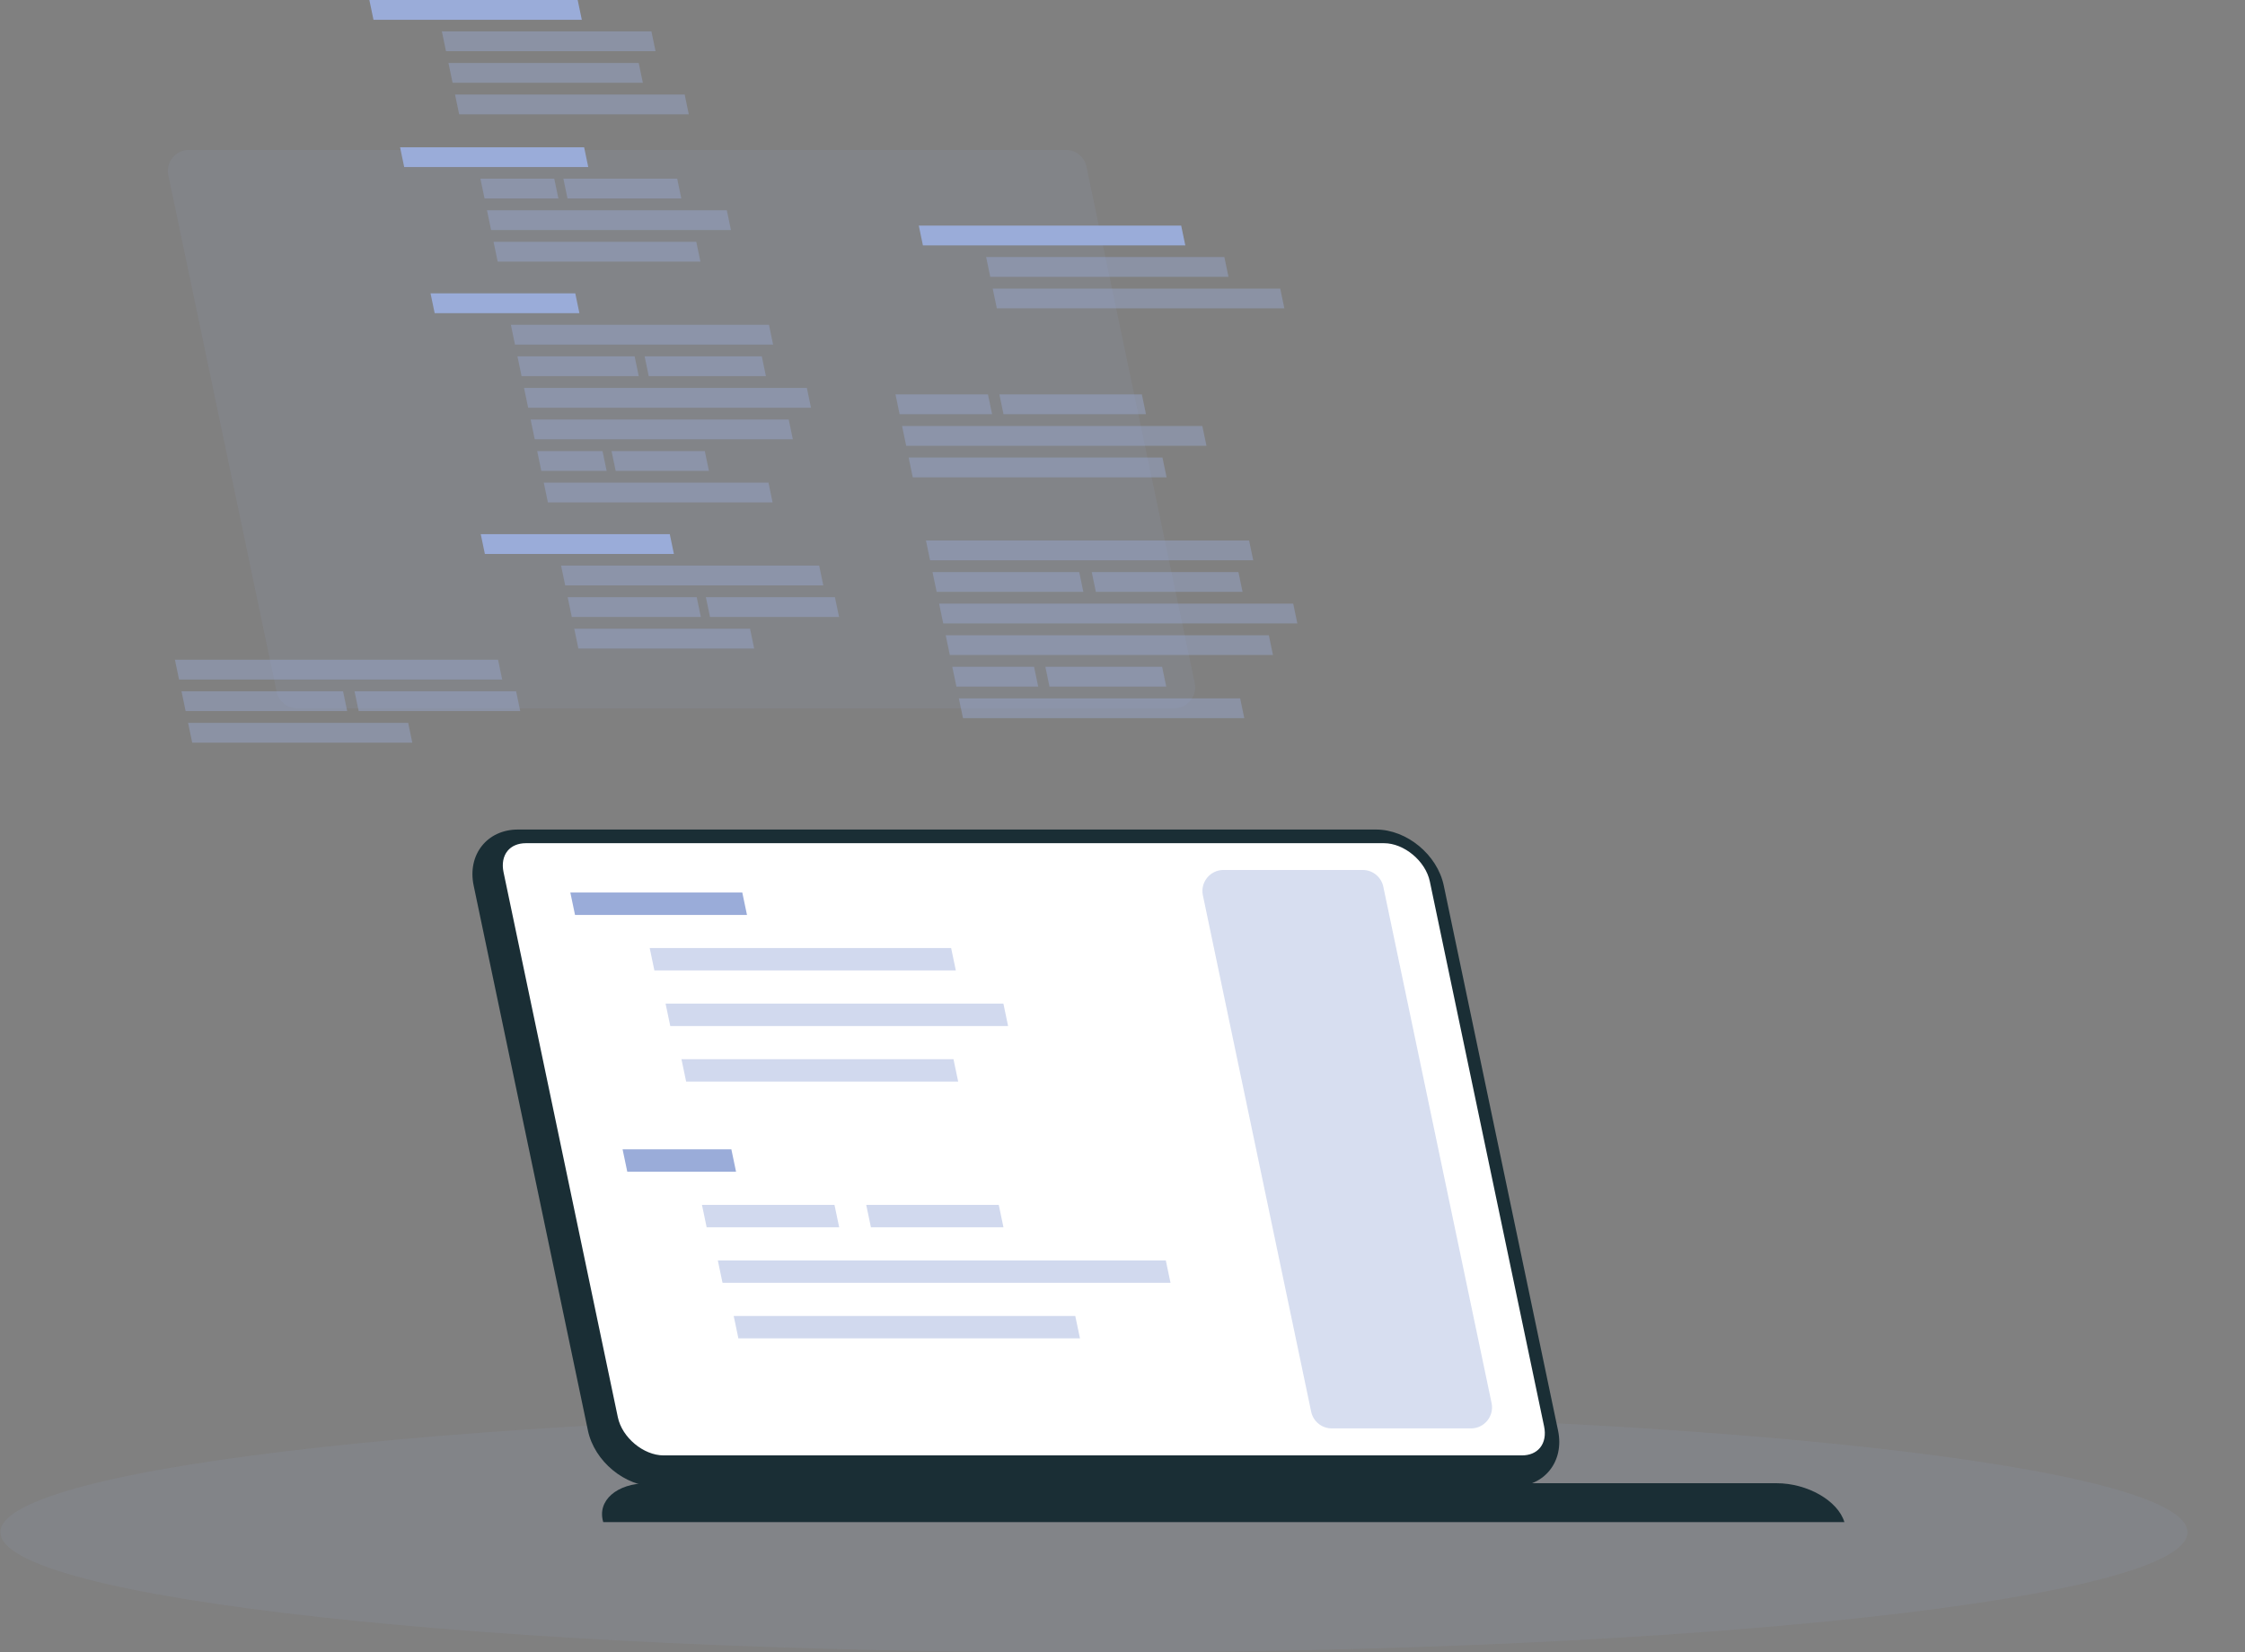 <svg xmlns:dc="http://purl.org/dc/elements/1.1/" xmlns:cc="http://creativecommons.org/ns#" xmlns:rdf="http://www.w3.org/1999/02/22-rdf-syntax-ns#" xmlns:svg="http://www.w3.org/2000/svg" xmlns="http://www.w3.org/2000/svg" xmlns:sodipodi="http://sodipodi.sourceforge.net/DTD/sodipodi-0.dtd" xmlns:inkscape="http://www.inkscape.org/namespaces/inkscape" id="svg2" inkscape:version="0.91 r13725" xml:space="preserve" width="815" height="600" viewBox="0 0 815 600" sodipodi:docname="NFT Exchange Platform Development Company.svg"><rect x="0" y="0" width="815" height="600" fill="#808080" stroke="none"/><defs id="defs6"><clipPath clipPathUnits="userSpaceOnUse" id="clipPath18"><path d="M 0,500 500,500 500,0 0,0 0,500 Z" id="path20" inkscape:connector-curvature="0"></path></clipPath><clipPath clipPathUnits="userSpaceOnUse" id="clipPath124"><path d="M 0,500 500,500 500,0 0,0 0,500 Z" id="path126" inkscape:connector-curvature="0"></path></clipPath><clipPath clipPathUnits="userSpaceOnUse" id="clipPath136"><path d="m 64.305,416.926 338.688,0 0,-238.008 -338.688,0 0,238.008 z" id="path138" inkscape:connector-curvature="0"></path></clipPath><clipPath clipPathUnits="userSpaceOnUse" id="clipPath152"><path d="M 0,500 500,500 500,0 0,0 0,500 Z" id="path154" inkscape:connector-curvature="0"></path></clipPath><clipPath clipPathUnits="userSpaceOnUse" id="clipPath166"><path d="M 0,500 500,500 500,0 0,0 0,500 Z" id="path168" inkscape:connector-curvature="0"></path></clipPath><clipPath clipPathUnits="userSpaceOnUse" id="clipPath174"><path d="m 79.51,248.915 90.927,0 0,-12.193 -90.927,0 0,12.193 z" id="path176" inkscape:connector-curvature="0"></path></clipPath><clipPath clipPathUnits="userSpaceOnUse" id="clipPath192"><path d="M 0,500 500,500 500,0 0,0 0,500 Z" id="path194" inkscape:connector-curvature="0"></path></clipPath><clipPath clipPathUnits="userSpaceOnUse" id="clipPath200"><path d="m 164.107,233.439 7.786,0 0,-149.494 -7.786,0 0,149.494 z" id="path202" inkscape:connector-curvature="0"></path></clipPath><clipPath clipPathUnits="userSpaceOnUse" id="clipPath220"><path d="M 0,500 500,500 500,0 0,0 0,500 Z" id="path222" inkscape:connector-curvature="0"></path></clipPath><clipPath clipPathUnits="userSpaceOnUse" id="clipPath228"><path d="m 89.133,233.439 7.786,0 0,-149.494 -7.786,0 0,149.494 z" id="path230" inkscape:connector-curvature="0"></path></clipPath><clipPath clipPathUnits="userSpaceOnUse" id="clipPath248"><path d="M 0,500 500,500 500,0 0,0 0,500 Z" id="path250" inkscape:connector-curvature="0"></path></clipPath><clipPath clipPathUnits="userSpaceOnUse" id="clipPath256"><path d="m 394.069,233.439 7.785,0 0,-149.494 -7.785,0 0,149.494 z" id="path258" inkscape:connector-curvature="0"></path></clipPath><clipPath clipPathUnits="userSpaceOnUse" id="clipPath276"><path d="M 0,500 500,500 500,0 0,0 0,500 Z" id="path278" inkscape:connector-curvature="0"></path></clipPath><clipPath clipPathUnits="userSpaceOnUse" id="clipPath284"><path d="m 319.095,233.439 7.786,0 0,-149.494 -7.786,0 0,149.494 z" id="path286" inkscape:connector-curvature="0"></path></clipPath><clipPath clipPathUnits="userSpaceOnUse" id="clipPath308"><path d="m 224.42,310.347 27.28,0 0,-52.614 -27.28,0 0,52.614 z" id="path310" inkscape:connector-curvature="0"></path></clipPath><clipPath clipPathUnits="userSpaceOnUse" id="clipPath364"><path d="m 126.965,378.194 96.768,0 0,-52.615 -96.768,0 0,52.615 z" id="path366" inkscape:connector-curvature="0"></path></clipPath><clipPath clipPathUnits="userSpaceOnUse" id="clipPath384"><path d="m 156.401,375.481 7.348,0 0,-1.866 -7.348,0 0,1.866 z" id="path386" inkscape:connector-curvature="0"></path></clipPath><clipPath clipPathUnits="userSpaceOnUse" id="clipPath400"><path d="m 164.218,375.481 11.112,0 0,-1.866 -11.112,0 0,1.866 z" id="path402" inkscape:connector-curvature="0"></path></clipPath><clipPath clipPathUnits="userSpaceOnUse" id="clipPath416"><path d="m 157.021,372.506 22.983,0 0,-1.866 -22.983,0 0,1.866 z" id="path418" inkscape:connector-curvature="0"></path></clipPath><clipPath clipPathUnits="userSpaceOnUse" id="clipPath432"><path d="m 157.641,369.531 19.488,0 0,-1.866 -19.488,0 0,1.866 z" id="path434" inkscape:connector-curvature="0"></path></clipPath><clipPath clipPathUnits="userSpaceOnUse" id="clipPath448"><path d="m 177.641,336.052 12.547,0 0,-1.866 -12.547,0 0,1.866 z" id="path450" inkscape:connector-curvature="0"></path></clipPath><clipPath clipPathUnits="userSpaceOnUse" id="clipPath468"><path d="m 165.241,333.077 16.951,0 0,-1.866 -16.951,0 0,1.866 z" id="path470" inkscape:connector-curvature="0"></path></clipPath><clipPath clipPathUnits="userSpaceOnUse" id="clipPath484"><path d="m 164.621,336.052 12.547,0 0,-1.866 -12.547,0 0,1.866 z" id="path486" inkscape:connector-curvature="0"></path></clipPath><clipPath clipPathUnits="userSpaceOnUse" id="clipPath500"><path d="m 164.001,339.026 24.704,0 0,-1.865 -24.704,0 0,1.865 z" id="path502" inkscape:connector-curvature="0"></path></clipPath><clipPath clipPathUnits="userSpaceOnUse" id="clipPath520"><path d="m 154.011,383.409 22.024,0 0,-1.866 -22.024,0 0,1.866 z" id="path522" inkscape:connector-curvature="0"></path></clipPath><clipPath clipPathUnits="userSpaceOnUse" id="clipPath536"><path d="m 153.391,386.384 18.315,0 0,-1.866 -18.315,0 0,1.866 z" id="path538" inkscape:connector-curvature="0"></path></clipPath><clipPath clipPathUnits="userSpaceOnUse" id="clipPath552"><path d="m 152.77,389.358 20.133,0 0,-1.865 -20.133,0 0,1.865 z" id="path554" inkscape:connector-curvature="0"></path></clipPath><clipPath clipPathUnits="userSpaceOnUse" id="clipPath572"><path d="m 160.511,355.766 27.034,0 0,-1.866 -27.034,0 0,1.866 z" id="path574" inkscape:connector-curvature="0"></path></clipPath><clipPath clipPathUnits="userSpaceOnUse" id="clipPath588"><path d="m 159.891,358.741 11.427,0 0,-1.866 -11.427,0 0,1.866 z" id="path590" inkscape:connector-curvature="0"></path></clipPath><clipPath clipPathUnits="userSpaceOnUse" id="clipPath604"><path d="m 171.871,358.741 11.427,0 0,-1.866 -11.427,0 0,1.866 z" id="path606" inkscape:connector-curvature="0"></path></clipPath><clipPath clipPathUnits="userSpaceOnUse" id="clipPath620"><path d="m 159.271,361.716 24.704,0 0,-1.866 -24.704,0 0,1.866 z" id="path622" inkscape:connector-curvature="0"></path></clipPath><clipPath clipPathUnits="userSpaceOnUse" id="clipPath636"><path d="m 162.372,346.842 21.556,0 0,-1.866 -21.556,0 0,1.866 z" id="path638" inkscape:connector-curvature="0"></path></clipPath><clipPath clipPathUnits="userSpaceOnUse" id="clipPath652"><path d="m 161.751,349.816 6.544,0 0,-1.865 -6.544,0 0,1.865 z" id="path654" inkscape:connector-curvature="0"></path></clipPath><clipPath clipPathUnits="userSpaceOnUse" id="clipPath668"><path d="m 168.754,349.816 9.175,0 0,-1.865 -9.175,0 0,1.865 z" id="path670" inkscape:connector-curvature="0"></path></clipPath><clipPath clipPathUnits="userSpaceOnUse" id="clipPath684"><path d="m 161.131,352.791 24.704,0 0,-1.865 -24.704,0 0,1.865 z" id="path686" inkscape:connector-curvature="0"></path></clipPath><clipPath clipPathUnits="userSpaceOnUse" id="clipPath700"><path d="m 195.503,355.155 9.102,0 0,-1.866 -9.102,0 0,1.866 z" id="path702" inkscape:connector-curvature="0"></path></clipPath><clipPath clipPathUnits="userSpaceOnUse" id="clipPath716"><path d="m 205.29,355.155 13.813,0 0,-1.866 -13.813,0 0,1.866 z" id="path718" inkscape:connector-curvature="0"></path></clipPath><clipPath clipPathUnits="userSpaceOnUse" id="clipPath732"><path d="m 196.123,352.18 28.676,0 0,-1.865 -28.676,0 0,1.865 z" id="path734" inkscape:connector-curvature="0"></path></clipPath><clipPath clipPathUnits="userSpaceOnUse" id="clipPath748"><path d="m 196.743,349.206 24.3,0 0,-1.866 -24.3,0 0,1.866 z" id="path750" inkscape:connector-curvature="0"></path></clipPath><clipPath clipPathUnits="userSpaceOnUse" id="clipPath764"><path d="m 204.662,365.125 27.476,0 0,-1.865 -27.476,0 0,1.865 z" id="path766" inkscape:connector-curvature="0"></path></clipPath><clipPath clipPathUnits="userSpaceOnUse" id="clipPath780"><path d="m 204.042,368.1 22.832,0 0,-1.866 -22.832,0 0,1.866 z" id="path782" inkscape:connector-curvature="0"></path></clipPath><clipPath clipPathUnits="userSpaceOnUse" id="clipPath800"><path d="m 199.613,335.44 33.748,0 0,-1.865 -33.748,0 0,1.865 z" id="path802" inkscape:connector-curvature="0"></path></clipPath><clipPath clipPathUnits="userSpaceOnUse" id="clipPath816"><path d="m 198.993,338.415 14.209,0 0,-1.865 -14.209,0 0,1.865 z" id="path818" inkscape:connector-curvature="0"></path></clipPath><clipPath clipPathUnits="userSpaceOnUse" id="clipPath832"><path d="m 213.991,338.415 14.209,0 0,-1.865 -14.209,0 0,1.865 z" id="path834" inkscape:connector-curvature="0"></path></clipPath><clipPath clipPathUnits="userSpaceOnUse" id="clipPath848"><path d="m 198.372,341.39 30.831,0 0,-1.865 -30.831,0 0,1.865 z" id="path850" inkscape:connector-curvature="0"></path></clipPath><clipPath clipPathUnits="userSpaceOnUse" id="clipPath864"><path d="m 201.473,326.516 26.89,0 0,-1.866 -26.89,0 0,1.866 z" id="path866" inkscape:connector-curvature="0"></path></clipPath><clipPath clipPathUnits="userSpaceOnUse" id="clipPath880"><path d="m 200.853,329.491 8.095,0 0,-1.866 -8.095,0 0,1.866 z" id="path882" inkscape:connector-curvature="0"></path></clipPath><clipPath clipPathUnits="userSpaceOnUse" id="clipPath896"><path d="m 209.62,329.491 11.39,0 0,-1.866 -11.39,0 0,1.866 z" id="path898" inkscape:connector-curvature="0"></path></clipPath><clipPath clipPathUnits="userSpaceOnUse" id="clipPath912"><path d="m 200.233,332.466 30.831,0 0,-1.866 -30.831,0 0,1.866 z" id="path914" inkscape:connector-curvature="0"></path></clipPath><clipPath clipPathUnits="userSpaceOnUse" id="clipPath928"><path d="m 128.864,324.209 21.124,0 0,-1.866 -21.124,0 0,1.866 z" id="path930" inkscape:connector-curvature="0"></path></clipPath><clipPath clipPathUnits="userSpaceOnUse" id="clipPath944"><path d="m 128.244,327.183 15.61,0 0,-1.865 -15.61,0 0,1.865 z" id="path946" inkscape:connector-curvature="0"></path></clipPath><clipPath clipPathUnits="userSpaceOnUse" id="clipPath960"><path d="m 144.545,327.183 15.609,0 0,-1.865 -15.609,0 0,1.865 z" id="path962" inkscape:connector-curvature="0"></path></clipPath><clipPath clipPathUnits="userSpaceOnUse" id="clipPath976"><path d="m 127.624,330.158 30.83,0 0,-1.865 -30.83,0 0,1.865 z" id="path978" inkscape:connector-curvature="0"></path></clipPath><clipPath clipPathUnits="userSpaceOnUse" id="clipPath996"><path d="m 378.113,268.338 12.838,0 0,-19.423 -12.838,0 0,19.423 z" id="path998" inkscape:connector-curvature="0"></path></clipPath><clipPath clipPathUnits="userSpaceOnUse" id="clipPath1024"><path d="m 107.029,290.65 8.839,0 0,-41.735 -8.839,0 0,41.735 z" id="path1026" inkscape:connector-curvature="0"></path></clipPath><clipPath clipPathUnits="userSpaceOnUse" id="clipPath1044"><path d="m 130.088,286.189 6.544,0 0,-32.813 -6.544,0 0,32.813 z" id="path1046" inkscape:connector-curvature="0"></path></clipPath><clipPath clipPathUnits="userSpaceOnUse" id="clipPath1060"><path d="M 0,500 500,500 500,0 0,0 0,500 Z" id="path1062" inkscape:connector-curvature="0"></path></clipPath><clipPath clipPathUnits="userSpaceOnUse" id="clipPath1100"><path d="m 270.446,311.403 58.726,0 0,-60.052 -58.726,0 0,60.052 z" id="path1102" inkscape:connector-curvature="0"></path></clipPath><clipPath clipPathUnits="userSpaceOnUse" id="clipPath1120"><path d="m 273.929,288.713 7.671,0 0,-20.322 -7.671,0 0,20.322 z" id="path1122" inkscape:connector-curvature="0"></path></clipPath><clipPath clipPathUnits="userSpaceOnUse" id="clipPath1156"><path d="m 259.574,117.742 13.793,0 0,-14.038 -13.793,0 0,14.038 z" id="path1158" inkscape:connector-curvature="0"></path></clipPath><clipPath clipPathUnits="userSpaceOnUse" id="clipPath1188"><path d="m 243.383,230.895 96.053,0 0,-123.327 -96.053,0 0,123.327 z" id="path1190" inkscape:connector-curvature="0"></path></clipPath><clipPath clipPathUnits="userSpaceOnUse" id="clipPath1216"><path d="m 214.587,116.5 12.599,0 0,-13.808 -12.599,0 0,13.808 z" id="path1218" inkscape:connector-curvature="0"></path></clipPath><clipPath clipPathUnits="userSpaceOnUse" id="clipPath1236"><path d="m 196.038,230.895 134.957,0 0,-122.094 -134.957,0 0,122.094 z" id="path1238" inkscape:connector-curvature="0"></path></clipPath><clipPath clipPathUnits="userSpaceOnUse" id="clipPath1270"><path d="m 289.757,165.699 11.273,0 0,-73.602 -11.273,0 0,73.602 z" id="path1272" inkscape:connector-curvature="0"></path></clipPath><clipPath clipPathUnits="userSpaceOnUse" id="clipPath1286"><path d="m 295.587,165.105 2.693,0 0,-73.007 -2.693,0 0,73.007 z" id="path1288" inkscape:connector-curvature="0"></path></clipPath></defs><g id="g10" inkscape:groupmode="layer" inkscape:label="3411110" transform="matrix(1.25,0,0,-1.25,0,600)"><g id="g148" transform="matrix(1.638,0,0,3.083,-91.798,-223.319)" style="fill:#99add6;fill-opacity:0.098"><g id="g150" clip-path="url(#clipPath152)" style="fill:#99add6;fill-opacity:0.098"><g id="g156" transform="translate(443.889,83.762)" style="fill:#99add6;fill-opacity:0.098"><path d="m 0,0 c 0,-6.254 -86.807,-11.323 -193.889,-11.323 -107.082,0 -193.889,5.069 -193.889,11.323 0,6.254 86.807,11.323 193.889,11.323 C -86.807,11.323 0,6.254 0,0" style="fill:#99add6;fill-opacity:0.098;fill-rule:nonzero;stroke:none" id="path158" inkscape:connector-curvature="0"></path></g></g></g><g id="g4014"><g id="g280"><g id="g282"></g><g id="g288"><g style="opacity:0.3" id="g290" clip-path="url(#clipPath284)"><g id="g292" transform="translate(323.112,83.945)"><path inkscape:connector-curvature="0" id="path294" style="fill:#ffffff;fill-opacity:1;fill-rule:nonzero;stroke:none" d="m 0,0 3.769,0 0,149.494 -7.786,-1.423 L 0,0 Z"></path></g></g></g></g><g transform="matrix(3.083,0,0,3.083,399.627,239.037)" id="g296"><path inkscape:connector-curvature="0" id="path298" style="fill:#1a2e35;fill-opacity:1;fill-rule:nonzero;stroke:none" d="m 0,0 -80.835,0 c -2.901,0 -4.778,-2.374 -4.169,-5.276 l 10.765,-51.35 c 0.609,-2.901 3.481,-5.275 6.382,-5.275 l 80.836,0 c 2.901,0 4.777,2.374 4.169,5.275 L 6.382,-5.276 C 5.774,-2.374 2.902,0 0,0"></path></g><g transform="matrix(3.083,0,0,3.083,192.738,57.235)" id="g300"><path inkscape:connector-curvature="0" id="path302" style="fill:#ffffff;fill-opacity:1;fill-rule:nonzero;stroke:none" d="m 0,0 c -1.898,0 -3.915,1.682 -4.316,3.599 l -10.766,51.35 c -0.166,0.791 -0.033,1.502 0.374,2.003 0.381,0.471 0.996,0.73 1.73,0.73 l 80.835,0 c 1.897,0 3.915,-1.682 4.318,-3.6 L 82.94,2.733 C 83.105,1.942 82.972,1.23 82.566,0.73 82.178,0.253 81.58,0 80.835,0 L 0,0 Z"></path></g><g transform="matrix(3.083,0,0,3.083,-342.668,-729.51)" style="fill:#9aacd9;fill-opacity:1" id="g304"><g style="fill:#9aacd9;fill-opacity:1" id="g306"></g><g style="fill:#9aacd9;fill-opacity:1" id="g312"><g style="opacity:0.4;fill:#9aacd9;fill-opacity:1" id="g314" clip-path="url(#clipPath308)"><g style="fill:#9aacd9;fill-opacity:1" id="g316" transform="translate(234.662,259.308)"><path inkscape:connector-curvature="0" id="path318" style="fill:#9aacd9;fill-opacity:1;fill-rule:nonzero;stroke:none" d="m 0,0 -10.2,48.651 c -0.258,1.232 0.682,2.388 1.939,2.388 l 13.117,0 c 0.937,0 1.747,-0.657 1.939,-1.574 l 10.2,-48.653 c 0.258,-1.23 -0.682,-2.387 -1.939,-2.387 l -13.117,0 C 1.001,-1.575 0.192,-0.918 0,0"></path></g></g></g></g><g style="fill:#9aacd9;fill-opacity:1" transform="matrix(3.083,0,0,3.083,167,214.236)" id="g320"><path inkscape:connector-curvature="0" id="path322" style="fill:#9aacd9;fill-opacity:1;fill-rule:nonzero;stroke:none" d="m 0,0 -0.442,2.11 16.199,0 L 16.199,0 0,0 Z"></path></g><g style="fill:#9bacda;fill-opacity:0.459" transform="matrix(3.083,0,0,3.083,190.052,198.102)" id="g324"><path inkscape:connector-curvature="0" id="path326" style="fill:#9bacda;fill-opacity:0.459;fill-rule:nonzero;stroke:none" d="m 0,0 -0.442,2.11 28.395,0 L 28.396,0 0,0 Z"></path></g><g style="fill:#9bacda;fill-opacity:0.459" transform="matrix(3.083,0,0,3.083,194.661,181.965)" id="g328"><path inkscape:connector-curvature="0" id="path330" style="fill:#9bacda;fill-opacity:0.459;fill-rule:nonzero;stroke:none" d="m 0,0 -0.442,2.11 31.824,0 L 31.824,0 0,0 Z"></path></g><g style="fill:#9bacda;fill-opacity:0.459" transform="matrix(3.083,0,0,3.083,199.272,165.828)" id="g332"><path inkscape:connector-curvature="0" id="path334" style="fill:#9bacda;fill-opacity:0.459;fill-rule:nonzero;stroke:none" d="m 0,0 -0.442,2.11 25.626,0 L 25.626,0 0,0 Z"></path></g><g style="fill:#9aacd9;fill-opacity:1" transform="matrix(3.083,0,0,3.083,182.175,139.642)" id="g336"><path inkscape:connector-curvature="0" id="path338" style="fill:#9aacd9;fill-opacity:1;fill-rule:nonzero;stroke:none" d="M 0,0 -0.442,2.11 9.805,2.11 10.247,0 0,0 Z"></path></g><g style="fill:#9bacda;fill-opacity:0.459" transform="matrix(3.083,0,0,3.083,205.227,123.508)" id="g340"><path inkscape:connector-curvature="0" id="path342" style="fill:#9bacda;fill-opacity:0.459;fill-rule:nonzero;stroke:none" d="m 0,0 -0.442,2.11 12.484,0 L 12.485,0 0,0 Z"></path></g><g style="fill:#9bacda;fill-opacity:0.459" transform="matrix(3.083,0,0,3.083,252.935,123.508)" id="g344"><path inkscape:connector-curvature="0" id="path346" style="fill:#9bacda;fill-opacity:0.459;fill-rule:nonzero;stroke:none" d="m 0,0 -0.442,2.11 12.485,0 L 12.485,0 0,0 Z"></path></g><g style="fill:#9bacda;fill-opacity:0.459" transform="matrix(3.083,0,0,3.083,209.836,107.371)" id="g348"><path inkscape:connector-curvature="0" id="path350" style="fill:#9bacda;fill-opacity:0.459;fill-rule:nonzero;stroke:none" d="m 0,0 -0.442,2.11 42.201,0 L 42.202,0 0,0 Z"></path></g><g style="fill:#9bacda;fill-opacity:0.459" transform="matrix(3.083,0,0,3.083,214.447,91.234)" id="g352"><path inkscape:connector-curvature="0" id="path354" style="fill:#9bacda;fill-opacity:0.459;fill-rule:nonzero;stroke:none" d="m 0,0 -0.442,2.11 32.176,0 L 32.177,0 0,0 Z"></path></g><g transform="matrix(3.083,0,0,3.083,515.977,49.155)" id="g356"><path inkscape:connector-curvature="0" id="path358" style="fill:#1a2e35;fill-opacity:1;fill-rule:nonzero;stroke:none" d="m 0,0 -106.365,0 c -2.902,0 -4.778,-1.648 -4.17,-3.663 l 116.917,0 C 5.773,-1.648 2.902,0 0,0"></path></g><g transform="matrix(3.083,0,0,3.083,-342.668,-729.51)" style="fill:#9aacd9;fill-opacity:1" id="g360"><g style="fill:#9aacd9;fill-opacity:1" id="g362"></g><g style="fill:#9aacd9;fill-opacity:1" id="g368"><g style="opacity:0.1;fill:#9aacd9;fill-opacity:1" id="g370" clip-path="url(#clipPath364)"><g style="fill:#9aacd9;fill-opacity:1" id="g372" transform="translate(137.207,327.154)"><path inkscape:connector-curvature="0" id="path374" style="fill:#9aacd9;fill-opacity:1;fill-rule:nonzero;stroke:none" d="m 0,0 -10.2,48.651 c -0.258,1.232 0.682,2.388 1.94,2.388 l 82.604,0 c 0.938,0 1.747,-0.657 1.939,-1.574 l 10.2,-48.652 c 0.258,-1.231 -0.681,-2.388 -1.939,-2.388 l -82.605,0 C 1.001,-1.575 0.192,-0.918 0,0"></path></g></g></g></g><g style="fill:#9aacd9;fill-opacity:1" transform="matrix(3.083,0,0,3.083,170.843,431.466)" id="g376"><path inkscape:connector-curvature="0" id="path378" style="fill:#9aacd9;fill-opacity:1;fill-rule:nonzero;stroke:none" d="m 0,0 -17.338,0 -0.389,1.866 17.338,0 L 0,0 Z"></path></g><g transform="matrix(3.083,0,0,3.083,-342.668,-729.51)" style="fill:#9aacd9;fill-opacity:1" id="g380"><g style="fill:#9aacd9;fill-opacity:1" id="g382"></g><g style="fill:#9aacd9;fill-opacity:1" id="g388"><g style="opacity:0.4;fill:#9aacd9;fill-opacity:1" id="g390" clip-path="url(#clipPath384)"><g style="fill:#9aacd9;fill-opacity:1" id="g392" transform="translate(163.75,373.615)"><path inkscape:connector-curvature="0" id="path394" style="fill:#9aacd9;fill-opacity:1;fill-rule:nonzero;stroke:none" d="m 0,0 -6.959,0 -0.39,1.865 6.96,0 L 0,0 Z"></path></g></g></g></g><g transform="matrix(3.083,0,0,3.083,-342.668,-729.51)" style="fill:#9aacd9;fill-opacity:1" id="g396"><g style="fill:#9aacd9;fill-opacity:1" id="g398"></g><g style="fill:#9aacd9;fill-opacity:1" id="g404"><g style="opacity:0.4;fill:#9aacd9;fill-opacity:1" id="g406" clip-path="url(#clipPath400)"><g style="fill:#9aacd9;fill-opacity:1" id="g408" transform="translate(175.33,373.615)"><path inkscape:connector-curvature="0" id="path410" style="fill:#9aacd9;fill-opacity:1;fill-rule:nonzero;stroke:none" d="m 0,0 -10.723,0 -0.389,1.865 10.723,0 L 0,0 Z"></path></g></g></g></g><g transform="matrix(3.083,0,0,3.083,-342.668,-729.51)" style="fill:#9aacd9;fill-opacity:1" id="g412"><g style="fill:#9aacd9;fill-opacity:1" id="g414"></g><g style="fill:#9aacd9;fill-opacity:1" id="g420"><g style="opacity:0.4;fill:#9aacd9;fill-opacity:1" id="g422" clip-path="url(#clipPath416)"><g style="fill:#9aacd9;fill-opacity:1" id="g424" transform="translate(180.004,370.641)"><path inkscape:connector-curvature="0" id="path426" style="fill:#9aacd9;fill-opacity:1;fill-rule:nonzero;stroke:none" d="m 0,0 -22.594,0 -0.389,1.865 22.594,0 L 0,0 Z"></path></g></g></g></g><g transform="matrix(3.083,0,0,3.083,-342.668,-729.51)" style="fill:#9aacd9;fill-opacity:1" id="g428"><g style="fill:#9aacd9;fill-opacity:1" id="g430"></g><g style="fill:#9aacd9;fill-opacity:1" id="g436"><g style="opacity:0.4;fill:#9aacd9;fill-opacity:1" id="g438" clip-path="url(#clipPath432)"><g style="fill:#9aacd9;fill-opacity:1" id="g440" transform="translate(177.129,367.665)"><path inkscape:connector-curvature="0" id="path442" style="fill:#9aacd9;fill-opacity:1;fill-rule:nonzero;stroke:none" d="m 0,0 -19.099,0 -0.389,1.866 19.099,0 L 0,0 Z"></path></g></g></g></g><g transform="matrix(3.083,0,0,3.083,-342.668,-729.51)" style="fill:#9aacd9;fill-opacity:1" id="g444"><g style="fill:#9aacd9;fill-opacity:1" id="g446"></g><g style="fill:#9aacd9;fill-opacity:1" id="g452"><g style="opacity:0.4;fill:#9aacd9;fill-opacity:1" id="g454" clip-path="url(#clipPath448)"><g style="fill:#9aacd9;fill-opacity:1" id="g456" transform="translate(189.799,336.052)"><path inkscape:connector-curvature="0" id="path458" style="fill:#9aacd9;fill-opacity:1;fill-rule:nonzero;stroke:none" d="m 0,0 -12.158,0 0.389,-1.866 12.158,0 L 0,0 Z"></path></g></g></g></g><g style="fill:#9aacd9;fill-opacity:1" transform="matrix(3.083,0,0,3.083,195.718,319.083)" id="g460"><path inkscape:connector-curvature="0" id="path462" style="fill:#9aacd9;fill-opacity:1;fill-rule:nonzero;stroke:none" d="m 0,0 -17.807,0 -0.389,1.865 17.807,0 L 0,0 Z"></path></g><g transform="matrix(3.083,0,0,3.083,-342.668,-729.51)" style="fill:#9aacd9;fill-opacity:1" id="g464"><g style="fill:#9aacd9;fill-opacity:1" id="g466"></g><g style="fill:#9aacd9;fill-opacity:1" id="g472"><g style="opacity:0.4;fill:#9aacd9;fill-opacity:1" id="g474" clip-path="url(#clipPath468)"><g style="fill:#9aacd9;fill-opacity:1" id="g476" transform="translate(181.804,333.076)"><path inkscape:connector-curvature="0" id="path478" style="fill:#9aacd9;fill-opacity:1;fill-rule:nonzero;stroke:none" d="m 0,0 -16.562,0 0.389,-1.865 16.562,0 L 0,0 Z"></path></g></g></g></g><g transform="matrix(3.083,0,0,3.083,-342.668,-729.51)" style="fill:#9aacd9;fill-opacity:1" id="g480"><g style="fill:#9aacd9;fill-opacity:1" id="g482"></g><g style="fill:#9aacd9;fill-opacity:1" id="g488"><g style="opacity:0.4;fill:#9aacd9;fill-opacity:1" id="g490" clip-path="url(#clipPath484)"><g style="fill:#9aacd9;fill-opacity:1" id="g492" transform="translate(176.779,336.052)"><path inkscape:connector-curvature="0" id="path494" style="fill:#9aacd9;fill-opacity:1;fill-rule:nonzero;stroke:none" d="m 0,0 -12.158,0 0.389,-1.866 12.158,0 L 0,0 Z"></path></g></g></g></g><g transform="matrix(3.083,0,0,3.083,-342.668,-729.51)" style="fill:#9aacd9;fill-opacity:1" id="g496"><g style="fill:#9aacd9;fill-opacity:1" id="g498"></g><g style="fill:#9aacd9;fill-opacity:1" id="g504"><g style="opacity:0.4;fill:#9aacd9;fill-opacity:1" id="g506" clip-path="url(#clipPath500)"><g style="fill:#9aacd9;fill-opacity:1" id="g508" transform="translate(188.316,339.026)"><path inkscape:connector-curvature="0" id="path510" style="fill:#9aacd9;fill-opacity:1;fill-rule:nonzero;stroke:none" d="m 0,0 -24.315,0 0.389,-1.866 24.315,0 L 0,0 Z"></path></g></g></g></g><g style="fill:#9aacd9;fill-opacity:1" transform="matrix(3.083,0,0,3.083,168.972,474.25)" id="g512"><path inkscape:connector-curvature="0" id="path514" style="fill:#9aacd9;fill-opacity:1;fill-rule:nonzero;stroke:none" d="m 0,0 -19.625,0 -0.388,1.865 19.624,0 L 0,0 Z"></path></g><g transform="matrix(3.083,0,0,3.083,-342.668,-729.51)" style="fill:#9aacd9;fill-opacity:1" id="g516"><g style="fill:#9aacd9;fill-opacity:1" id="g518"></g><g style="fill:#9aacd9;fill-opacity:1" id="g524"><g style="opacity:0.4;fill:#9aacd9;fill-opacity:1" id="g526" clip-path="url(#clipPath520)"><g style="fill:#9aacd9;fill-opacity:1" id="g528" transform="translate(175.646,383.409)"><path inkscape:connector-curvature="0" id="path530" style="fill:#9aacd9;fill-opacity:1;fill-rule:nonzero;stroke:none" d="m 0,0 -21.635,0 0.389,-1.866 21.635,0 L 0,0 Z"></path></g></g></g></g><g transform="matrix(3.083,0,0,3.083,-342.668,-729.51)" style="fill:#9aacd9;fill-opacity:1" id="g532"><g style="fill:#9aacd9;fill-opacity:1" id="g534"></g><g style="fill:#9aacd9;fill-opacity:1" id="g540"><g style="opacity:0.4;fill:#9aacd9;fill-opacity:1" id="g542" clip-path="url(#clipPath536)"><g style="fill:#9aacd9;fill-opacity:1" id="g544" transform="translate(171.317,386.384)"><path inkscape:connector-curvature="0" id="path546" style="fill:#9aacd9;fill-opacity:1;fill-rule:nonzero;stroke:none" d="m 0,0 -17.926,0 0.389,-1.866 17.926,0 L 0,0 Z"></path></g></g></g></g><g transform="matrix(3.083,0,0,3.083,-342.668,-729.51)" style="fill:#9aacd9;fill-opacity:1" id="g548"><g style="fill:#9aacd9;fill-opacity:1" id="g550"></g><g style="fill:#9aacd9;fill-opacity:1" id="g556"><g style="opacity:0.4;fill:#9aacd9;fill-opacity:1" id="g558" clip-path="url(#clipPath552)"><g style="fill:#9aacd9;fill-opacity:1" id="g560" transform="translate(172.514,389.358)"><path inkscape:connector-curvature="0" id="path562" style="fill:#9aacd9;fill-opacity:1;fill-rule:nonzero;stroke:none" d="m 0,0 -19.743,0 0.389,-1.865 19.743,0 L 0,0 Z"></path></g></g></g></g><g style="fill:#9aacd9;fill-opacity:1" transform="matrix(3.083,0,0,3.083,168.272,389.032)" id="g564"><path inkscape:connector-curvature="0" id="path566" style="fill:#9aacd9;fill-opacity:1;fill-rule:nonzero;stroke:none" d="m 0,0 -13.634,0 -0.389,1.865 13.634,0 L 0,0 Z"></path></g><g transform="matrix(3.083,0,0,3.083,-342.668,-729.51)" style="fill:#9aacd9;fill-opacity:1" id="g568"><g style="fill:#9aacd9;fill-opacity:1" id="g570"></g><g style="fill:#9aacd9;fill-opacity:1" id="g576"><g style="opacity:0.4;fill:#9aacd9;fill-opacity:1" id="g578" clip-path="url(#clipPath572)"><g style="fill:#9aacd9;fill-opacity:1" id="g580" transform="translate(187.156,355.766)"><path inkscape:connector-curvature="0" id="path582" style="fill:#9aacd9;fill-opacity:1;fill-rule:nonzero;stroke:none" d="m 0,0 -26.645,0 0.389,-1.865 26.645,0 L 0,0 Z"></path></g></g></g></g><g transform="matrix(3.083,0,0,3.083,-342.668,-729.51)" style="fill:#9aacd9;fill-opacity:1" id="g584"><g style="fill:#9aacd9;fill-opacity:1" id="g586"></g><g style="fill:#9aacd9;fill-opacity:1" id="g592"><g style="opacity:0.4;fill:#9aacd9;fill-opacity:1" id="g594" clip-path="url(#clipPath588)"><g style="fill:#9aacd9;fill-opacity:1" id="g596" transform="translate(170.93,358.741)"><path inkscape:connector-curvature="0" id="path598" style="fill:#9aacd9;fill-opacity:1;fill-rule:nonzero;stroke:none" d="m 0,0 -11.039,0 0.389,-1.866 11.039,0 L 0,0 Z"></path></g></g></g></g><g transform="matrix(3.083,0,0,3.083,-342.668,-729.51)" style="fill:#9aacd9;fill-opacity:1" id="g600"><g style="fill:#9aacd9;fill-opacity:1" id="g602"></g><g style="fill:#9aacd9;fill-opacity:1" id="g608"><g style="opacity:0.4;fill:#9aacd9;fill-opacity:1" id="g610" clip-path="url(#clipPath604)"><g style="fill:#9aacd9;fill-opacity:1" id="g612" transform="translate(182.91,358.741)"><path inkscape:connector-curvature="0" id="path614" style="fill:#9aacd9;fill-opacity:1;fill-rule:nonzero;stroke:none" d="m 0,0 -11.039,0 0.389,-1.866 11.039,0 L 0,0 Z"></path></g></g></g></g><g transform="matrix(3.083,0,0,3.083,-342.668,-729.51)" style="fill:#9aacd9;fill-opacity:1" id="g616"><g style="fill:#9aacd9;fill-opacity:1" id="g618"></g><g style="fill:#9aacd9;fill-opacity:1" id="g624"><g style="opacity:0.4;fill:#9aacd9;fill-opacity:1" id="g626" clip-path="url(#clipPath620)"><g style="fill:#9aacd9;fill-opacity:1" id="g628" transform="translate(183.586,361.716)"><path inkscape:connector-curvature="0" id="path630" style="fill:#9aacd9;fill-opacity:1;fill-rule:nonzero;stroke:none" d="m 0,0 -24.315,0 0.389,-1.865 24.315,0 L 0,0 Z"></path></g></g></g></g><g transform="matrix(3.083,0,0,3.083,-342.668,-729.51)" style="fill:#9aacd9;fill-opacity:1" id="g632"><g style="fill:#9aacd9;fill-opacity:1" id="g634"></g><g style="fill:#9aacd9;fill-opacity:1" id="g640"><g style="opacity:0.4;fill:#9aacd9;fill-opacity:1" id="g642" clip-path="url(#clipPath636)"><g style="fill:#9aacd9;fill-opacity:1" id="g644" transform="translate(183.539,346.842)"><path inkscape:connector-curvature="0" id="path646" style="fill:#9aacd9;fill-opacity:1;fill-rule:nonzero;stroke:none" d="m 0,0 -21.167,0 0.389,-1.866 21.167,0 L 0,0 Z"></path></g></g></g></g><g transform="matrix(3.083,0,0,3.083,-342.668,-729.51)" style="fill:#9aacd9;fill-opacity:1" id="g648"><g style="fill:#9aacd9;fill-opacity:1" id="g650"></g><g style="fill:#9aacd9;fill-opacity:1" id="g656"><g style="opacity:0.4;fill:#9aacd9;fill-opacity:1" id="g658" clip-path="url(#clipPath652)"><g style="fill:#9aacd9;fill-opacity:1" id="g660" transform="translate(167.906,349.816)"><path inkscape:connector-curvature="0" id="path662" style="fill:#9aacd9;fill-opacity:1;fill-rule:nonzero;stroke:none" d="m 0,0 -6.155,0 0.389,-1.865 6.155,0 L 0,0 Z"></path></g></g></g></g><g transform="matrix(3.083,0,0,3.083,-342.668,-729.51)" style="fill:#9aacd9;fill-opacity:1" id="g664"><g style="fill:#9aacd9;fill-opacity:1" id="g666"></g><g style="fill:#9aacd9;fill-opacity:1" id="g672"><g style="opacity:0.4;fill:#9aacd9;fill-opacity:1" id="g674" clip-path="url(#clipPath668)"><g style="fill:#9aacd9;fill-opacity:1" id="g676" transform="translate(177.541,349.816)"><path inkscape:connector-curvature="0" id="path678" style="fill:#9aacd9;fill-opacity:1;fill-rule:nonzero;stroke:none" d="m 0,0 -8.786,0 0.389,-1.865 8.786,0 L 0,0 Z"></path></g></g></g></g><g transform="matrix(3.083,0,0,3.083,-342.668,-729.51)" style="fill:#9aacd9;fill-opacity:1" id="g680"><g style="fill:#9aacd9;fill-opacity:1" id="g682"></g><g style="fill:#9aacd9;fill-opacity:1" id="g688"><g style="opacity:0.4;fill:#9aacd9;fill-opacity:1" id="g690" clip-path="url(#clipPath684)"><g style="fill:#9aacd9;fill-opacity:1" id="g692" transform="translate(185.446,352.791)"><path inkscape:connector-curvature="0" id="path694" style="fill:#9aacd9;fill-opacity:1;fill-rule:nonzero;stroke:none" d="m 0,0 -24.315,0 0.389,-1.865 24.315,0 L 0,0 Z"></path></g></g></g></g><g transform="matrix(3.083,0,0,3.083,-342.668,-729.51)" style="fill:#9aacd9;fill-opacity:1" id="g696"><g style="fill:#9aacd9;fill-opacity:1" id="g698"></g><g style="fill:#9aacd9;fill-opacity:1" id="g704"><g style="opacity:0.4;fill:#9aacd9;fill-opacity:1" id="g706" clip-path="url(#clipPath700)"><g style="fill:#9aacd9;fill-opacity:1" id="g708" transform="translate(204.605,353.289)"><path inkscape:connector-curvature="0" id="path710" style="fill:#9aacd9;fill-opacity:1;fill-rule:nonzero;stroke:none" d="m 0,0 -8.713,0 -0.389,1.866 8.713,0 L 0,0 Z"></path></g></g></g></g><g transform="matrix(3.083,0,0,3.083,-342.668,-729.51)" style="fill:#9aacd9;fill-opacity:1" id="g712"><g style="fill:#9aacd9;fill-opacity:1" id="g714"></g><g style="fill:#9aacd9;fill-opacity:1" id="g720"><g style="opacity:0.4;fill:#9aacd9;fill-opacity:1" id="g722" clip-path="url(#clipPath716)"><g style="fill:#9aacd9;fill-opacity:1" id="g724" transform="translate(219.103,353.289)"><path inkscape:connector-curvature="0" id="path726" style="fill:#9aacd9;fill-opacity:1;fill-rule:nonzero;stroke:none" d="m 0,0 -13.424,0 -0.389,1.866 13.424,0 L 0,0 Z"></path></g></g></g></g><g transform="matrix(3.083,0,0,3.083,-342.668,-729.51)" style="fill:#9aacd9;fill-opacity:1" id="g728"><g style="fill:#9aacd9;fill-opacity:1" id="g730"></g><g style="fill:#9aacd9;fill-opacity:1" id="g736"><g style="opacity:0.4;fill:#9aacd9;fill-opacity:1" id="g738" clip-path="url(#clipPath732)"><g style="fill:#9aacd9;fill-opacity:1" id="g740" transform="translate(224.799,350.315)"><path inkscape:connector-curvature="0" id="path742" style="fill:#9aacd9;fill-opacity:1;fill-rule:nonzero;stroke:none" d="m 0,0 -28.287,0 -0.389,1.866 28.287,0 L 0,0 Z"></path></g></g></g></g><g transform="matrix(3.083,0,0,3.083,-342.668,-729.51)" style="fill:#9aacd9;fill-opacity:1" id="g744"><g style="fill:#9aacd9;fill-opacity:1" id="g746"></g><g style="fill:#9aacd9;fill-opacity:1" id="g752"><g style="opacity:0.4;fill:#9aacd9;fill-opacity:1" id="g754" clip-path="url(#clipPath748)"><g style="fill:#9aacd9;fill-opacity:1" id="g756" transform="translate(221.043,347.34)"><path inkscape:connector-curvature="0" id="path758" style="fill:#9aacd9;fill-opacity:1;fill-rule:nonzero;stroke:none" d="m 0,0 -23.912,0 -0.388,1.865 23.911,0 L 0,0 Z"></path></g></g></g></g><g transform="matrix(3.083,0,0,3.083,-342.668,-729.51)" style="fill:#9aacd9;fill-opacity:1" id="g760"><g style="fill:#9aacd9;fill-opacity:1" id="g762"></g><g style="fill:#9aacd9;fill-opacity:1" id="g768"><g style="opacity:0.4;fill:#9aacd9;fill-opacity:1" id="g770" clip-path="url(#clipPath764)"><g style="fill:#9aacd9;fill-opacity:1" id="g772" transform="translate(231.749,365.125)"><path inkscape:connector-curvature="0" id="path774" style="fill:#9aacd9;fill-opacity:1;fill-rule:nonzero;stroke:none" d="m 0,0 -27.087,0 0.389,-1.865 27.087,0 L 0,0 Z"></path></g></g></g></g><g transform="matrix(3.083,0,0,3.083,-342.668,-729.51)" style="fill:#9aacd9;fill-opacity:1" id="g776"><g style="fill:#9aacd9;fill-opacity:1" id="g778"></g><g style="fill:#9aacd9;fill-opacity:1" id="g784"><g style="opacity:0.4;fill:#9aacd9;fill-opacity:1" id="g786" clip-path="url(#clipPath780)"><g style="fill:#9aacd9;fill-opacity:1" id="g788" transform="translate(226.485,368.101)"><path inkscape:connector-curvature="0" id="path790" style="fill:#9aacd9;fill-opacity:1;fill-rule:nonzero;stroke:none" d="m 0,0 -22.443,0 0.389,-1.866 22.443,0 L 0,0 Z"></path></g></g></g></g><g style="fill:#9aacd9;fill-opacity:1" transform="matrix(3.083,0,0,3.083,343.044,414.466)" id="g792"><path inkscape:connector-curvature="0" id="path794" style="fill:#9aacd9;fill-opacity:1;fill-rule:nonzero;stroke:none" d="m 0,0 -24.718,0 0.389,-1.866 24.718,0 L 0,0 Z"></path></g><g transform="matrix(3.083,0,0,3.083,-342.668,-729.51)" style="fill:#9aacd9;fill-opacity:1" id="g796"><g style="fill:#9aacd9;fill-opacity:1" id="g798"></g><g style="fill:#9aacd9;fill-opacity:1" id="g804"><g style="opacity:0.4;fill:#9aacd9;fill-opacity:1" id="g806" clip-path="url(#clipPath800)"><g style="fill:#9aacd9;fill-opacity:1" id="g808" transform="translate(232.972,335.44)"><path inkscape:connector-curvature="0" id="path810" style="fill:#9aacd9;fill-opacity:1;fill-rule:nonzero;stroke:none" d="m 0,0 -33.359,0 0.389,-1.865 33.359,0 L 0,0 Z"></path></g></g></g></g><g transform="matrix(3.083,0,0,3.083,-342.668,-729.51)" style="fill:#9aacd9;fill-opacity:1" id="g812"><g style="fill:#9aacd9;fill-opacity:1" id="g814"></g><g style="fill:#9aacd9;fill-opacity:1" id="g820"><g style="opacity:0.4;fill:#9aacd9;fill-opacity:1" id="g822" clip-path="url(#clipPath816)"><g style="fill:#9aacd9;fill-opacity:1" id="g824" transform="translate(212.812,338.415)"><path inkscape:connector-curvature="0" id="path826" style="fill:#9aacd9;fill-opacity:1;fill-rule:nonzero;stroke:none" d="m 0,0 -13.82,0 0.389,-1.865 13.82,0 L 0,0 Z"></path></g></g></g></g><g transform="matrix(3.083,0,0,3.083,-342.668,-729.51)" style="fill:#9aacd9;fill-opacity:1" id="g828"><g style="fill:#9aacd9;fill-opacity:1" id="g830"></g><g style="fill:#9aacd9;fill-opacity:1" id="g836"><g style="opacity:0.4;fill:#9aacd9;fill-opacity:1" id="g838" clip-path="url(#clipPath832)"><g style="fill:#9aacd9;fill-opacity:1" id="g840" transform="translate(227.811,338.415)"><path inkscape:connector-curvature="0" id="path842" style="fill:#9aacd9;fill-opacity:1;fill-rule:nonzero;stroke:none" d="m 0,0 -13.82,0 0.389,-1.865 13.82,0 L 0,0 Z"></path></g></g></g></g><g transform="matrix(3.083,0,0,3.083,-342.668,-729.51)" style="fill:#9aacd9;fill-opacity:1" id="g844"><g style="fill:#9aacd9;fill-opacity:1" id="g846"></g><g style="fill:#9aacd9;fill-opacity:1" id="g852"><g style="opacity:0.4;fill:#9aacd9;fill-opacity:1" id="g854" clip-path="url(#clipPath848)"><g style="fill:#9aacd9;fill-opacity:1" id="g856" transform="translate(228.815,341.391)"><path inkscape:connector-curvature="0" id="path858" style="fill:#9aacd9;fill-opacity:1;fill-rule:nonzero;stroke:none" d="m 0,0 -30.442,0 0.389,-1.866 30.442,0 L 0,0 Z"></path></g></g></g></g><g transform="matrix(3.083,0,0,3.083,-342.668,-729.51)" style="fill:#9aacd9;fill-opacity:1" id="g860"><g style="fill:#9aacd9;fill-opacity:1" id="g862"></g><g style="fill:#9aacd9;fill-opacity:1" id="g868"><g style="opacity:0.4;fill:#9aacd9;fill-opacity:1" id="g870" clip-path="url(#clipPath864)"><g style="fill:#9aacd9;fill-opacity:1" id="g872" transform="translate(227.974,326.516)"><path inkscape:connector-curvature="0" id="path874" style="fill:#9aacd9;fill-opacity:1;fill-rule:nonzero;stroke:none" d="m 0,0 -26.501,0 0.389,-1.865 26.501,0 L 0,0 Z"></path></g></g></g></g><g transform="matrix(3.083,0,0,3.083,-342.668,-729.51)" style="fill:#9aacd9;fill-opacity:1" id="g876"><g style="fill:#9aacd9;fill-opacity:1" id="g878"></g><g style="fill:#9aacd9;fill-opacity:1" id="g884"><g style="opacity:0.4;fill:#9aacd9;fill-opacity:1" id="g886" clip-path="url(#clipPath880)"><g style="fill:#9aacd9;fill-opacity:1" id="g888" transform="translate(208.559,329.491)"><path inkscape:connector-curvature="0" id="path890" style="fill:#9aacd9;fill-opacity:1;fill-rule:nonzero;stroke:none" d="m 0,0 -7.706,0 0.39,-1.866 7.705,0 L 0,0 Z"></path></g></g></g></g><g transform="matrix(3.083,0,0,3.083,-342.668,-729.51)" style="fill:#9aacd9;fill-opacity:1" id="g892"><g style="fill:#9aacd9;fill-opacity:1" id="g894"></g><g style="fill:#9aacd9;fill-opacity:1" id="g900"><g style="opacity:0.4;fill:#9aacd9;fill-opacity:1" id="g902" clip-path="url(#clipPath896)"><g style="fill:#9aacd9;fill-opacity:1" id="g904" transform="translate(220.621,329.491)"><path inkscape:connector-curvature="0" id="path906" style="fill:#9aacd9;fill-opacity:1;fill-rule:nonzero;stroke:none" d="m 0,0 -11,0 0.389,-1.866 11,0 L 0,0 Z"></path></g></g></g></g><g transform="matrix(3.083,0,0,3.083,-342.668,-729.51)" style="fill:#9aacd9;fill-opacity:1" id="g908"><g style="fill:#9aacd9;fill-opacity:1" id="g910"></g><g style="fill:#9aacd9;fill-opacity:1" id="g916"><g style="opacity:0.4;fill:#9aacd9;fill-opacity:1" id="g918" clip-path="url(#clipPath912)"><g style="fill:#9aacd9;fill-opacity:1" id="g920" transform="translate(230.675,332.466)"><path inkscape:connector-curvature="0" id="path922" style="fill:#9aacd9;fill-opacity:1;fill-rule:nonzero;stroke:none" d="m 0,0 -30.442,0 0.389,-1.866 30.442,0 L 0,0 Z"></path></g></g></g></g><g transform="matrix(3.083,0,0,3.083,-342.668,-729.51)" style="fill:#9aacd9;fill-opacity:1" id="g924"><g style="fill:#9aacd9;fill-opacity:1" id="g926"></g><g style="fill:#9aacd9;fill-opacity:1" id="g932"><g style="opacity:0.4;fill:#9aacd9;fill-opacity:1" id="g934" clip-path="url(#clipPath928)"><g style="fill:#9aacd9;fill-opacity:1" id="g936" transform="translate(149.6,324.209)"><path inkscape:connector-curvature="0" id="path938" style="fill:#9aacd9;fill-opacity:1;fill-rule:nonzero;stroke:none" d="m 0,0 -20.736,0 0.389,-1.866 20.736,0 L 0,0 Z"></path></g></g></g></g><g transform="matrix(3.083,0,0,3.083,-342.668,-729.51)" style="fill:#9aacd9;fill-opacity:1" id="g940"><g style="fill:#9aacd9;fill-opacity:1" id="g942"></g><g style="fill:#9aacd9;fill-opacity:1" id="g948"><g style="opacity:0.4;fill:#9aacd9;fill-opacity:1" id="g950" clip-path="url(#clipPath944)"><g style="fill:#9aacd9;fill-opacity:1" id="g952" transform="translate(143.465,327.184)"><path inkscape:connector-curvature="0" id="path954" style="fill:#9aacd9;fill-opacity:1;fill-rule:nonzero;stroke:none" d="m 0,0 -15.221,0 0.389,-1.866 15.221,0 L 0,0 Z"></path></g></g></g></g><g transform="matrix(3.083,0,0,3.083,-342.668,-729.51)" style="fill:#9aacd9;fill-opacity:1" id="g956"><g style="fill:#9aacd9;fill-opacity:1" id="g958"></g><g style="fill:#9aacd9;fill-opacity:1" id="g964"><g style="opacity:0.4;fill:#9aacd9;fill-opacity:1" id="g966" clip-path="url(#clipPath960)"><g style="fill:#9aacd9;fill-opacity:1" id="g968" transform="translate(159.766,327.184)"><path inkscape:connector-curvature="0" id="path970" style="fill:#9aacd9;fill-opacity:1;fill-rule:nonzero;stroke:none" d="m 0,0 -15.221,0 0.389,-1.866 15.221,0 L 0,0 Z"></path></g></g></g></g><g transform="matrix(3.083,0,0,3.083,-342.668,-729.51)" style="fill:#9aacd9;fill-opacity:1" id="g972"><g style="fill:#9aacd9;fill-opacity:1" id="g974"></g><g style="fill:#9aacd9;fill-opacity:1" id="g980"><g style="opacity:0.4;fill:#9aacd9;fill-opacity:1" id="g982" clip-path="url(#clipPath976)"><g style="fill:#9aacd9;fill-opacity:1" id="g984" transform="translate(158.065,330.158)"><path inkscape:connector-curvature="0" id="path986" style="fill:#9aacd9;fill-opacity:1;fill-rule:nonzero;stroke:none" d="m 0,0 -30.442,0 0.389,-1.865 30.442,0 L 0,0 Z"></path></g></g></g></g></g></g></svg>